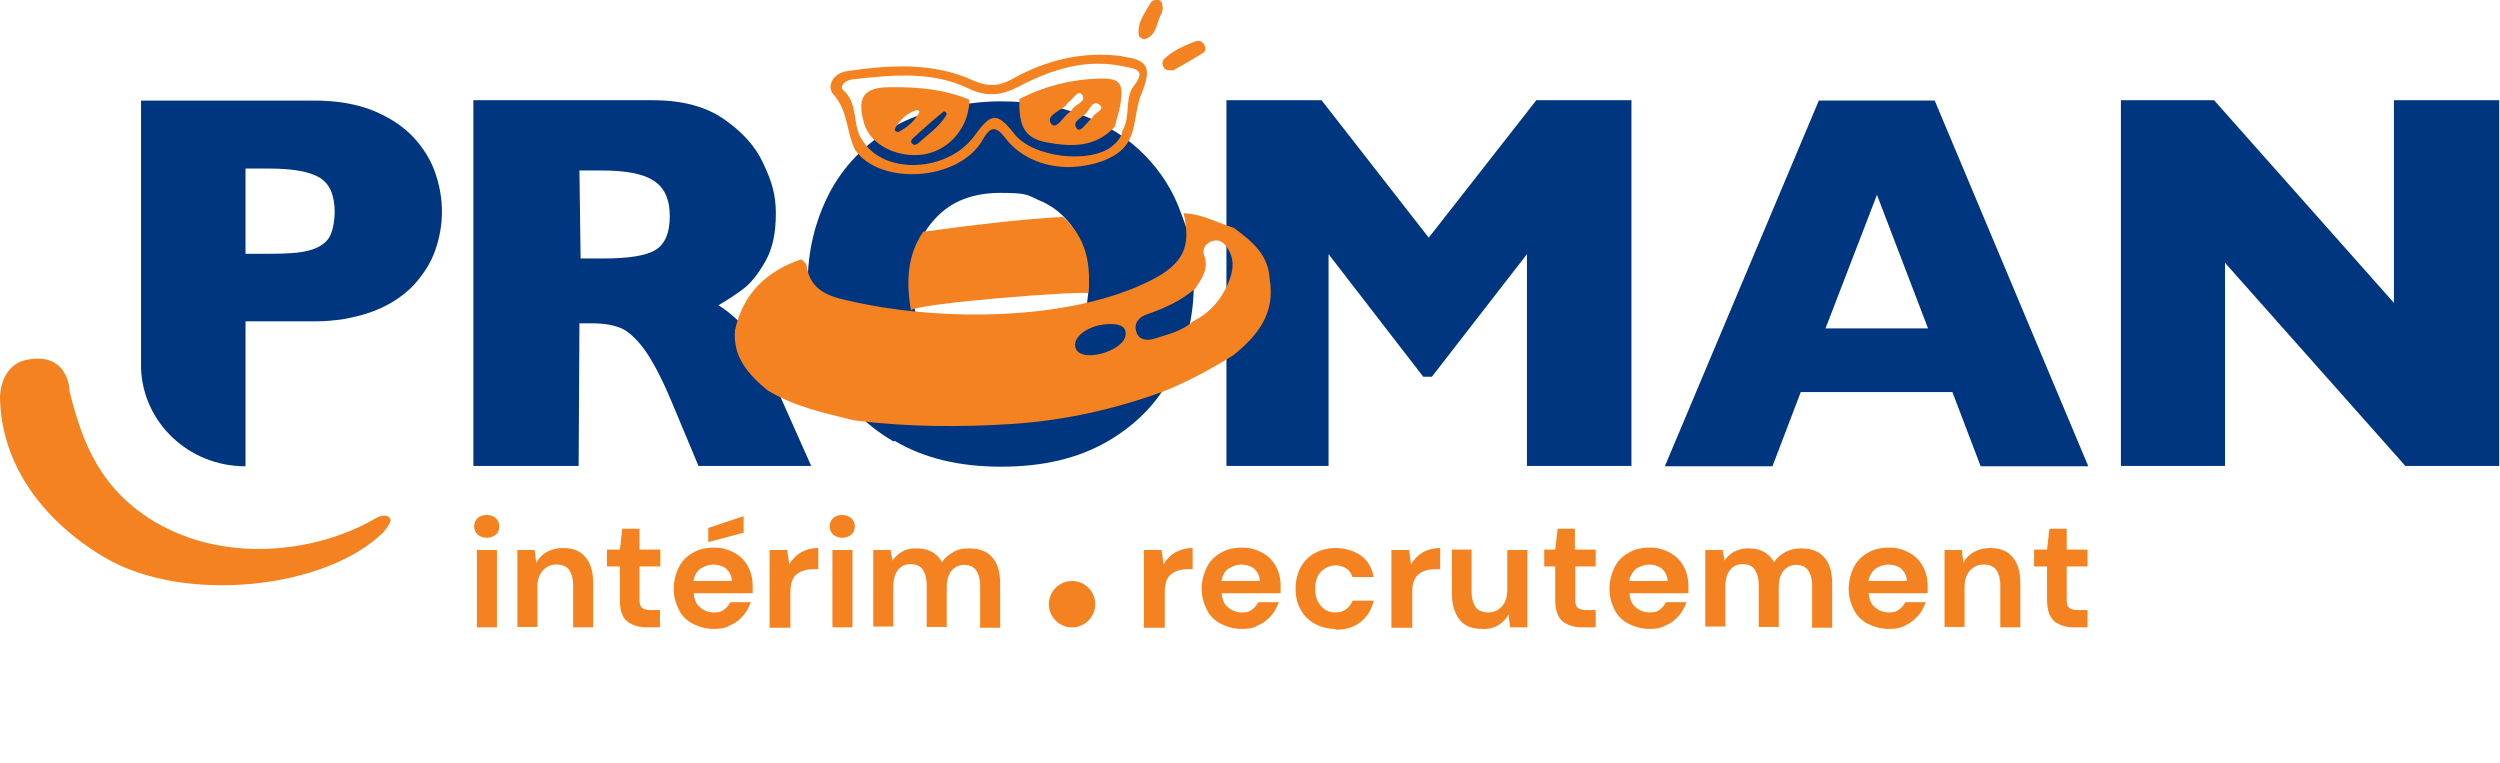 <?xml version="1.0" encoding="UTF-8"?>
<svg id="Calque_2" data-name="Calque 2" xmlns="http://www.w3.org/2000/svg" version="1.1" viewBox="0 0 636.4 194.3">
  <defs>
    <style>
      .cls-1 {
        fill: #003680;
      }

      .cls-1, .cls-2 {
        stroke-width: 0px;
      }

      .cls-2 {
        fill: #f58220;
      }
    </style>
  </defs>
  <g id="LOGO">
    <path id="Sourire" class="cls-2" d="M17.7,99.6c3.3,13.3,7.9,25,21.8,33.3,18,10.6,41.2,7.8,56.2-1,0,0,3-1.7,3.7.4.3.7-1.9,3.3-1.9,3.3-14.7,14.3-50.5,18.3-70.9,6.3C10.3,132.2.2,117.6,0,101.1c0,0-.1-8.1,6.8-9.5,10.7-2.2,11,8,10.9,8"/>
    <g id="PROMAN">
      <path class="cls-1" d="M147.5,82.3h3c3.1,0,5.6.4,7.5,1.2,1.9.8,3.9,2.6,6,5.4,2,2.8,4.4,7.2,6.9,13.2l6.9,16.5h28.7l-9-20.2c-3.2-7.3-5.7-12.1-7.6-14.5-1.9-2.4-4.2-4.4-7-6.2,2.4-1.4,4.5-2.8,6.5-4.3,1.9-1.5,3.7-3.8,5.5-7s2.6-7.2,2.6-12-1-8.2-3.2-12.8c-2-4.4-5.5-8.2-10.2-11.4-4.7-3.2-10.7-4.7-18.1-4.7h-45.5v93.1h26.8l.2-36.3h0ZM147.5,43.4h5.7c6,0,10.5.8,13.2,2.6,2.7,1.7,4.1,4.7,4.1,9s-1.2,7.1-3.6,8.6c-2.4,1.5-6.9,2.2-13.4,2.2h-5.7l-.3-22.4h0Z"/>
      <polygon class="cls-1" points="338.2 64.7 362.3 95.9 364.5 95.9 388.7 64.7 388.7 118.6 415.3 118.6 415.3 25.5 391.1 25.5 363.7 60.5 336.4 25.5 312.2 25.5 312.2 118.6 338.2 118.6 338.2 64.7"/>
      <path class="cls-1" d="M458.4,99.8h38.6l7.2,18.9h27.4l-39.1-93.1h-29.5l-39.2,93.1h27.4l7.2-18.9h0ZM477.8,49.6l13,34h-26.1l13.1-34h0Z"/>
      <path class="cls-1" d="M105.3,72.6c2.5-2.8,4.4-5.7,5.5-8.9,1.1-3.2,1.7-6.4,1.7-9.8s-.6-6.7-1.7-9.9c-1.1-3.2-3-6.3-5.5-9s-5.9-5-10.2-6.8c-4.2-1.7-9.2-2.6-15.1-2.6h-44.1v68c.4,13.9,12.1,25.1,26.6,25.1h0v-36.9h17.5c2.7,0,5.2-.2,7.6-.6,2.7-.5,5.2-1.1,7.5-2,4.2-1.6,7.6-3.9,10.2-6.6M83.7,60.6c-1,1.5-2.8,2.6-5.2,3.2-2.3.6-5.5.8-9.7.8h-6.3v-21.7h5.7c6.4,0,10.8.8,13.3,2.4s3.7,4.5,3.7,8.8c-.1,2.9-.6,5.1-1.5,6.5"/>
      <polygon class="cls-1" points="636.2 25.5 636.2 118.6 612.3 118.6 566.4 66.9 566.4 118.6 539.9 118.6 539.9 25.5 563.6 25.5 609.4 77.1 609.4 25.5 636.2 25.5"/>
      <path class="cls-1" d="M227.7,112.2c7.4,4.4,16.4,6.6,27.1,6.6s19.5-2.1,26.9-6.3c7.3-4.2,12.9-9.8,16.6-17,3.7-7.1,5.6-14.9,5.6-23.3s-1-12.1-3.2-17.8c-2-5.7-5.1-10.6-9.2-14.8s-9.2-7.6-15.5-10.1-13.3-3.7-21.4-3.7-19.7,2.1-27.1,6.5c-7.4,4.4-12.9,10.1-16.5,17.1-3.6,7.1-5.4,14.7-5.4,22.9s1.8,15.8,5.4,22.9c3.6,7.1,9.1,12.9,16.5,17.2M238.2,55.5c4-4.3,9.5-6.4,16.5-6.4s6.9.6,9.6,1.8c2.8,1.1,5.2,2.8,7,4.8,1.9,2,3.3,4.5,4.4,7.3.9,2.8,1.4,5.9,1.4,9.4s-.8,8.5-2.6,12c-1.8,3.5-4.3,6.3-7.7,8.2-3.3,1.9-7.4,3-12.2,3-6.9,0-12.4-2.1-16.4-6.5-4-4.3-6-9.9-6-16.9s2-12.5,6-16.7"/>
    </g>
    <g id="baseline">
      <path class="cls-2" d="M123.9,136.9c-.9,0-1.7-.3-2.3-.8-.6-.6-.9-1.3-.9-2.1s.3-1.6.9-2.1c.6-.6,1.4-.8,2.3-.8s1.7.3,2.3.8c.6.6.9,1.2.9,2.1s-.3,1.6-.9,2.1c-.6.5-1.4.8-2.3.8ZM121.4,159.7v-19.7h5.1v19.7h-5.1Z"/>
      <path class="cls-2" d="M131.7,159.7v-19.7h4.4l.4,3.3c.6-1.2,1.5-2.1,2.7-2.8,1.1-.6,2.5-1,4.1-1,2.4,0,4.4.7,5.7,2.3,1.4,1.6,2,3.8,2,6.8v11.1h-5.1v-10.7c0-1.7-.4-3-1-3.9s-1.8-1.4-3.2-1.4-2.6.5-3.5,1.5-1.4,2.4-1.4,4.2v10.2h-5.1Z"/>
      <path class="cls-2" d="M164.7,159.7c-2,0-3.7-.5-5-1.5s-1.9-2.8-1.9-5.4v-8.6h-3.3v-4.3h3.3l.6-5.3h4.4v5.3h5.3v4.3h-5.3v8.6c0,.9.2,1.6.6,1.9.5.4,1.1.6,2.1.6h2.5v4.4c.2,0-3.3,0-3.3,0Z"/>
      <path class="cls-2" d="M181.7,160.1c-1.9,0-3.7-.5-5.3-1.3s-2.8-2-3.6-3.6-1.3-3.3-1.3-5.3.5-3.9,1.3-5.5,2-2.8,3.6-3.7c1.5-.9,3.3-1.3,5.4-1.3s3.6.5,5.1,1.3,2.7,2,3.5,3.5,1.2,3.1,1.2,4.9v1.9h-15c.1,1.6.6,2.8,1.6,3.6.9.8,2.1,1.3,3.5,1.3s1.9-.2,2.6-.7c.7-.5,1.2-1.1,1.6-1.9h5.2c-.4,1.2-1,2.4-1.9,3.4s-1.9,1.9-3.2,2.4c-1.3.8-2.6,1-4.3,1h0ZM181.7,143.7c-1.2,0-2.3.4-3.3,1s-1.6,1.8-1.9,3.2h9.8c0-1.3-.6-2.3-1.4-3.1-.8-.7-1.9-1-3.2-1.1h0ZM180.3,138v-3.6l9-3v4.2l-9,2.4Z"/>
      <path class="cls-2" d="M195.9,159.7v-19.7h4.5l.5,3.7c.7-1.3,1.7-2.3,3-3.1,1.3-.7,2.7-1.1,4.4-1.1v5.4h-1.4c-1.1,0-2.1.2-3,.6-.8.4-1.6.9-2,1.8-.5.8-.7,2-.7,3.5v9h-5.3Z"/>
      <path class="cls-2" d="M214.4,136.9c-.9,0-1.7-.3-2.3-.8-.6-.6-.9-1.3-.9-2.1s.3-1.6.9-2.1c.6-.6,1.4-.8,2.3-.8s1.7.3,2.3.8c.6.6.9,1.2.9,2.1s-.3,1.6-.9,2.1-1.4.8-2.3.8ZM211.9,159.7v-19.7h5.1v19.7h-5.1Z"/>
      <path class="cls-2" d="M222.3,159.7v-19.7h4.4l.5,2.7c.6-.9,1.5-1.8,2.5-2.3,1-.6,2.2-.8,3.6-.8,3.1,0,5.2,1.2,6.5,3.5.7-1.1,1.7-1.9,2.9-2.6s2.5-.9,4-.9c2.6,0,4.5.7,5.9,2.3s2,3.8,2,6.8v11.1h-5.1v-10.7c0-1.7-.4-3-1-3.9s-1.7-1.4-3-1.4-2.5.5-3.3,1.5-1.2,2.4-1.2,4.2v10.1h-5.1v-10.7c0-1.7-.4-3-1-3.9s-1.7-1.4-3.1-1.4-2.4.5-3.2,1.5-1.2,2.4-1.2,4.2v10.2h-5.1v.2h0Z"/>
      <path class="cls-2" d="M291.2,159.7v-19.7h4.5l.5,3.7c.7-1.3,1.7-2.3,3-3.1,1.3-.7,2.7-1.1,4.4-1.1v5.4h-1.4c-1.1,0-2.1.2-3,.6-.8.4-1.6.9-2,1.8-.5.8-.7,2-.7,3.5v9h-5.3Z"/>
      <path class="cls-2" d="M316.1,160.1c-1.9,0-3.7-.5-5.3-1.3-1.6-.8-2.8-2-3.6-3.6s-1.3-3.3-1.3-5.3.5-3.9,1.3-5.5,2-2.8,3.6-3.7c1.5-.9,3.3-1.3,5.4-1.3s3.6.5,5.1,1.3,2.7,2,3.5,3.5,1.2,3.1,1.2,4.9v1.9h-15c.1,1.6.6,2.8,1.6,3.6.9.8,2.1,1.3,3.5,1.3s1.9-.2,2.6-.7,1.2-1.1,1.6-1.9h5.2c-.4,1.2-1,2.4-1.9,3.4s-1.9,1.9-3.2,2.4c-1.2.8-2.6,1-4.3,1h0ZM316.1,143.7c-1.2,0-2.3.4-3.3,1s-1.6,1.8-1.9,3.2h9.8c0-1.3-.6-2.3-1.4-3.1-.8-.7-1.9-1-3.2-1.1h0Z"/>
      <path class="cls-2" d="M340,160.1c-2,0-3.8-.5-5.3-1.3s-2.8-2.1-3.6-3.6c-.9-1.6-1.3-3.3-1.3-5.4s.5-3.8,1.3-5.4c.9-1.6,2.1-2.8,3.6-3.6s3.3-1.3,5.3-1.3,4.6.6,6.4,1.9c1.8,1.3,2.8,3.1,3.3,5.5h-5.4c-.3-.9-.8-1.7-1.6-2.2s-1.7-.8-2.8-.8-2.6.6-3.6,1.6-1.5,2.5-1.5,4.4.5,3.3,1.5,4.4c1,1.1,2.1,1.6,3.6,1.6s1.9-.3,2.8-.8c.7-.6,1.3-1.3,1.6-2.2h5.4c-.5,2.2-1.6,4-3.3,5.4-1.8,1.4-3.8,2-6.4,2h0v-.2Z"/>
      <path class="cls-2" d="M354.2,159.7v-19.7h4.5l.5,3.7c.7-1.3,1.7-2.3,3-3.1,1.3-.7,2.7-1.1,4.4-1.1v5.4h-1.4c-1.1,0-2.1.2-3,.6-.8.4-1.6.9-2,1.8-.5.8-.7,2-.7,3.5v9h-5.3Z"/>
      <path class="cls-2" d="M377.3,160.1c-2.5,0-4.4-.7-5.7-2.3-1.3-1.6-2-3.8-2-6.8v-11.1h5v10.7c0,1.7.4,3,1,3.9s1.8,1.4,3.2,1.4,2.6-.5,3.5-1.5,1.4-2.4,1.4-4.2v-10.2h5.1v19.7h-4.4l-.4-3.3c-.6,1.2-1.5,2.1-2.7,2.8-1.2.7-2.6,1-4,.9h0Z"/>
      <path class="cls-2" d="M402.8,159.7c-2,0-3.7-.5-5-1.5-1.2-1-1.9-2.8-1.9-5.4v-8.6h-2.8v-4.3h2.8l.6-5.3h4.4v5.3h5.3v4.3h-5.2v8.6c0,.9.2,1.6.6,1.9.5.4,1.1.6,2.1.6h2.5v4.4c0,0-3.4,0-3.4,0Z"/>
      <path class="cls-2" d="M419.9,160.1c-1.9,0-3.7-.5-5.3-1.3-1.6-.8-2.8-2-3.6-3.6s-1.3-3.3-1.3-5.3.5-3.9,1.3-5.5,2-2.8,3.6-3.7c1.5-.9,3.3-1.3,5.4-1.3s3.6.5,5.1,1.3,2.7,2,3.5,3.5,1.2,3.1,1.2,4.9v1.9h-15c.1,1.6.6,2.8,1.6,3.6.9.8,2.1,1.3,3.5,1.3s1.9-.2,2.6-.7,1.2-1.1,1.6-1.9h5.2c-.4,1.2-1,2.4-1.9,3.4s-1.9,1.9-3.2,2.4c-1.3.8-2.7,1-4.3,1h0ZM419.9,143.7c-1.2,0-2.3.4-3.3,1-.9.7-1.6,1.8-1.9,3.2h9.8c0-1.3-.6-2.3-1.4-3.1-.8-.7-1.9-1-3.2-1.1h0Z"/>
      <path class="cls-2" d="M434.1,159.7v-19.7h4.4l.5,2.7c.6-.9,1.5-1.8,2.5-2.3s2.2-.8,3.6-.8c3.1,0,5.2,1.2,6.5,3.5.7-1.1,1.7-1.9,2.9-2.6,1.2-.6,2.5-.9,4-.9,2.6,0,4.5.7,5.9,2.3s2,3.8,2,6.8v11.1h-5.1v-10.7c0-1.7-.4-3-1-3.9s-1.7-1.4-3-1.4-2.5.5-3.3,1.5-1.2,2.4-1.2,4.2v10.1h-5.1v-10.7c0-1.7-.4-3-1-3.9s-1.7-1.4-3.1-1.4-2.4.5-3.2,1.5-1.2,2.4-1.2,4.2v10.2h-5.1v.2h0Z"/>
      <path class="cls-2" d="M480.8,160.1c-1.9,0-3.7-.5-5.3-1.3-1.6-.8-2.8-2-3.6-3.6s-1.3-3.3-1.3-5.3.5-3.9,1.3-5.5,2-2.8,3.6-3.7c1.5-.9,3.3-1.3,5.4-1.3s3.6.5,5.1,1.3,2.7,2,3.5,3.5,1.2,3.1,1.2,4.9v1.9h-15c.1,1.6.6,2.8,1.6,3.6.9.8,2.1,1.3,3.5,1.3s1.9-.2,2.6-.7,1.2-1.1,1.6-1.9h5.2c-.4,1.2-1,2.4-1.9,3.4s-1.9,1.9-3.1,2.4c-1.3.8-2.7,1-4.4,1h0ZM480.8,143.7c-1.2,0-2.3.4-3.3,1-.9.7-1.6,1.8-1.9,3.2h9.8c0-1.3-.6-2.3-1.4-3.1-.7-.7-1.9-1-3.2-1.1h0Z"/>
      <path class="cls-2" d="M495,159.7v-19.7h4.4l.4,3.3c.6-1.2,1.5-2.1,2.7-2.8,1.1-.6,2.5-1,4.1-1,2.4,0,4.4.7,5.7,2.3,1.4,1.6,2,3.8,2,6.8v11.1h-5.1v-10.7c0-1.7-.4-3-1-3.9s-1.8-1.4-3.2-1.4-2.6.5-3.5,1.5-1.4,2.4-1.4,4.2v10.2h-5.1Z"/>
      <path class="cls-2" d="M528,159.7c-2,0-3.7-.5-5-1.5-1.2-1-1.9-2.8-1.9-5.4v-8.6h-3.3v-4.3h3.3l.6-5.3h4.4v5.3h5.3v4.3h-5.3v8.6c0,.9.2,1.6.6,1.9.5.4,1.1.6,2.1.6h2.6v4.4h-3.4Z"/>
      <circle class="cls-2" cx="272.9" cy="153.8" r="5.9"/>
    </g>
  </g>
  <g id="Calque_1-2" data-name="Calque 1-2">
    <path class="cls-2" d="M298.7,17.9c-1.4,0-2.2,0-2.6-1s-.1-1.7.6-2.2c2.2-2,5-3.2,7.7-4.2.8-.3,1.6,0,2.1.8s.5,1.8-.3,2.2c-2.5,1.6-5.3,3.1-7.5,4.4h0Z"/>
    <path class="cls-2" d="M296,2.1c-.1.4-.1.9-.3,1.3-1.4,2.3-1.1,5.7-4.4,6.6-.4,0-1.4-.6-1.4-1-.5-3.2,1.5-5.6,2.9-8.1.4-.8,1.3-1,2.1-.9,1,.3,1,1.2,1.1,2.1h0Z"/>
    <path class="cls-2" d="M270.6,55.2c-11.9.7-23.8,2.2-35.6,3.8h0c-4.2,6.2-4.3,13.1-3.1,20.1-.3-1.8,45.2-5.3,45.1-4.4.8-7.4-.5-14.2-6.4-19.5Z"/>
    <path class="cls-2" d="M323.2,71c-.3-6.3-4.7-9.7-9.1-13-4.3-1.3-8.2-3.6-12.8-3.7,2,8.5-.1,12.8-8,16.9-20.6,10.6-53.4,10.6-75.7,5.7-5.5-1.2-11.3-2.2-12.3-9.4-.1-.6-.8-1-1.3-1.5-8.8,3-14.8,8.6-16.9,18-.6,6.9,3.4,11.3,8.2,15.3,6.8,4.2,14.5,5.8,22.1,7.7,13.5,1.7,27,1.8,40.5.9,13.1-.9,25.8-3.7,38.1-8.2,6.3-2.5,12.2-5.7,18-9.3,6.2-5,10.7-10.7,9.2-19.4h0ZM286.5,85.4c-.5,4.1-12,7.4-12.8,2.8-.5-2.7,3.8-5.6,8.6-5.7,2.1-.1,4.6.3,4.2,2.9ZM313.1,70.9c-1.7,4.8-4.8,8.6-9.4,10.9-2.8,2.5-6.4,3.3-9.8,4.4-1.9.6-3.9.4-4.6-1.6-.8-2.3.6-3.9,2.7-4.6,4.4-1.5,8.6-3.4,12.2-6.5,1.8-2.6,3.6-5.1,2.3-8.6-.5-1.5.3-2.9,2-3.5s2.9.2,3.8,1.5c1.8,2.5,1.8,5.2.8,8Z"/>
    <path class="cls-2" d="M289,77.8c-1.2.6-1.6.9-2,1-.4,0-.8-.2-1.2-.3.3-.3.5-.8.8-1,.3-.2.8,0,2.4.3Z"/>
    <path class="cls-2" d="M285.7,14.3c-9.9-1.3-19.2.9-27.8,5.7-3.3,1.9-6.2,2.2-9.9.6-10.4-4.8-21.3-4.1-32.3-2.5-3.7.5-5.4,3.9-3.5,6,3.8,4.2,3.2,9.6,5.5,14.1,6.3,9.1,26.5,8,32.5-2.7,2.2-3.9,3.7-3.1,6,0,4,5,10.6,7.3,16.8,7,4-.2,8.7-1.3,11.9-3.8,4.8-3.7,3.5-9.7,5.7-14.9,2.6-6.4,1.8-8.6-4.9-9.4ZM288.6,21.9c-2.4,3.1-.7,7.8-2.9,11.4-.2,1.8-1.4,2.9-2.7,4-5.8,4.5-20.1,2.7-24.7-3.1-4.5-5.7-5.9-5.6-10.2.3-6.7,9.3-22.7,10.1-28.3,1.6-3.1-3.8-1-9.5-5.1-13.1-1.2-1,.5-2.6,2.3-2.8,10-1.1,20.1-2.2,29.5,2.3,4.8,2.3,8.6,1.8,13.1-.6,8.4-4.4,17.2-7.1,26.9-4.9,3.1.6,5.1,1.1,2.1,4.9h0Z"/>
    <path class="cls-2" d="M246.6,25.3c-6.4-2.6-13.1-3.2-20-3.1-6.7,0-8.5,2.5-6.7,9,2,7,11.3,9.8,17.6,7.5,2.7-1,5.1-2.8,6.7-5.2.8-1.2,1.5-2.5,1.9-3.9.2-.4,1-4.1.5-4.3ZM228.7,33.6c-.8,0-1-.5-.9-.8,1.2-2.2,2.9-3.9,5.3-4.7.5-.2,1.2,0,.8.7-1.2,2.2-3.1,3.7-5.2,4.8h0ZM240.9,29.3c-1.8,3-4.7,4.9-7.2,7.2-.2.2-.6.3-.9.4-1.2-.4-1-1.2-.3-1.8,2.5-2.3,5.1-4.6,7.7-6.7.3-.2,1,.4.7.9Z"/>
    <path class="cls-2" d="M279.9,20c-7.2.2-14,1.9-20.4,5.2-.2,6.9,1.3,9.9,6.7,11,6.3,1.2,12.7,1.5,17.6-4,.5-2.1,1.2-4.1,1.5-6.2.7-5-.4-6.1-5.4-6h0ZM273.2,27.5c-.3.4-.6.8-1,1.1-1.6,1.1-3.3,4.6-4.6,2.9-1.5-1.9,2-3.2,3.7-4.6h0c.2-.3.4-.6.6-.8,1.2-.8,2.5-3.2,3.4-2.2,1.5,1.8-1.1,2.5-2.1,3.6h0ZM278.4,29.4c-.2.3-.3.6-.6.8-1.2,1-2.7,3.6-3.6,2.6-1.6-1.8,1.2-2.8,2.3-4,1-1.1,1.7-3.5,3.4-2.1,1.4,1-.7,1.9-1.5,2.7h0Z"/>
  </g>
</svg>